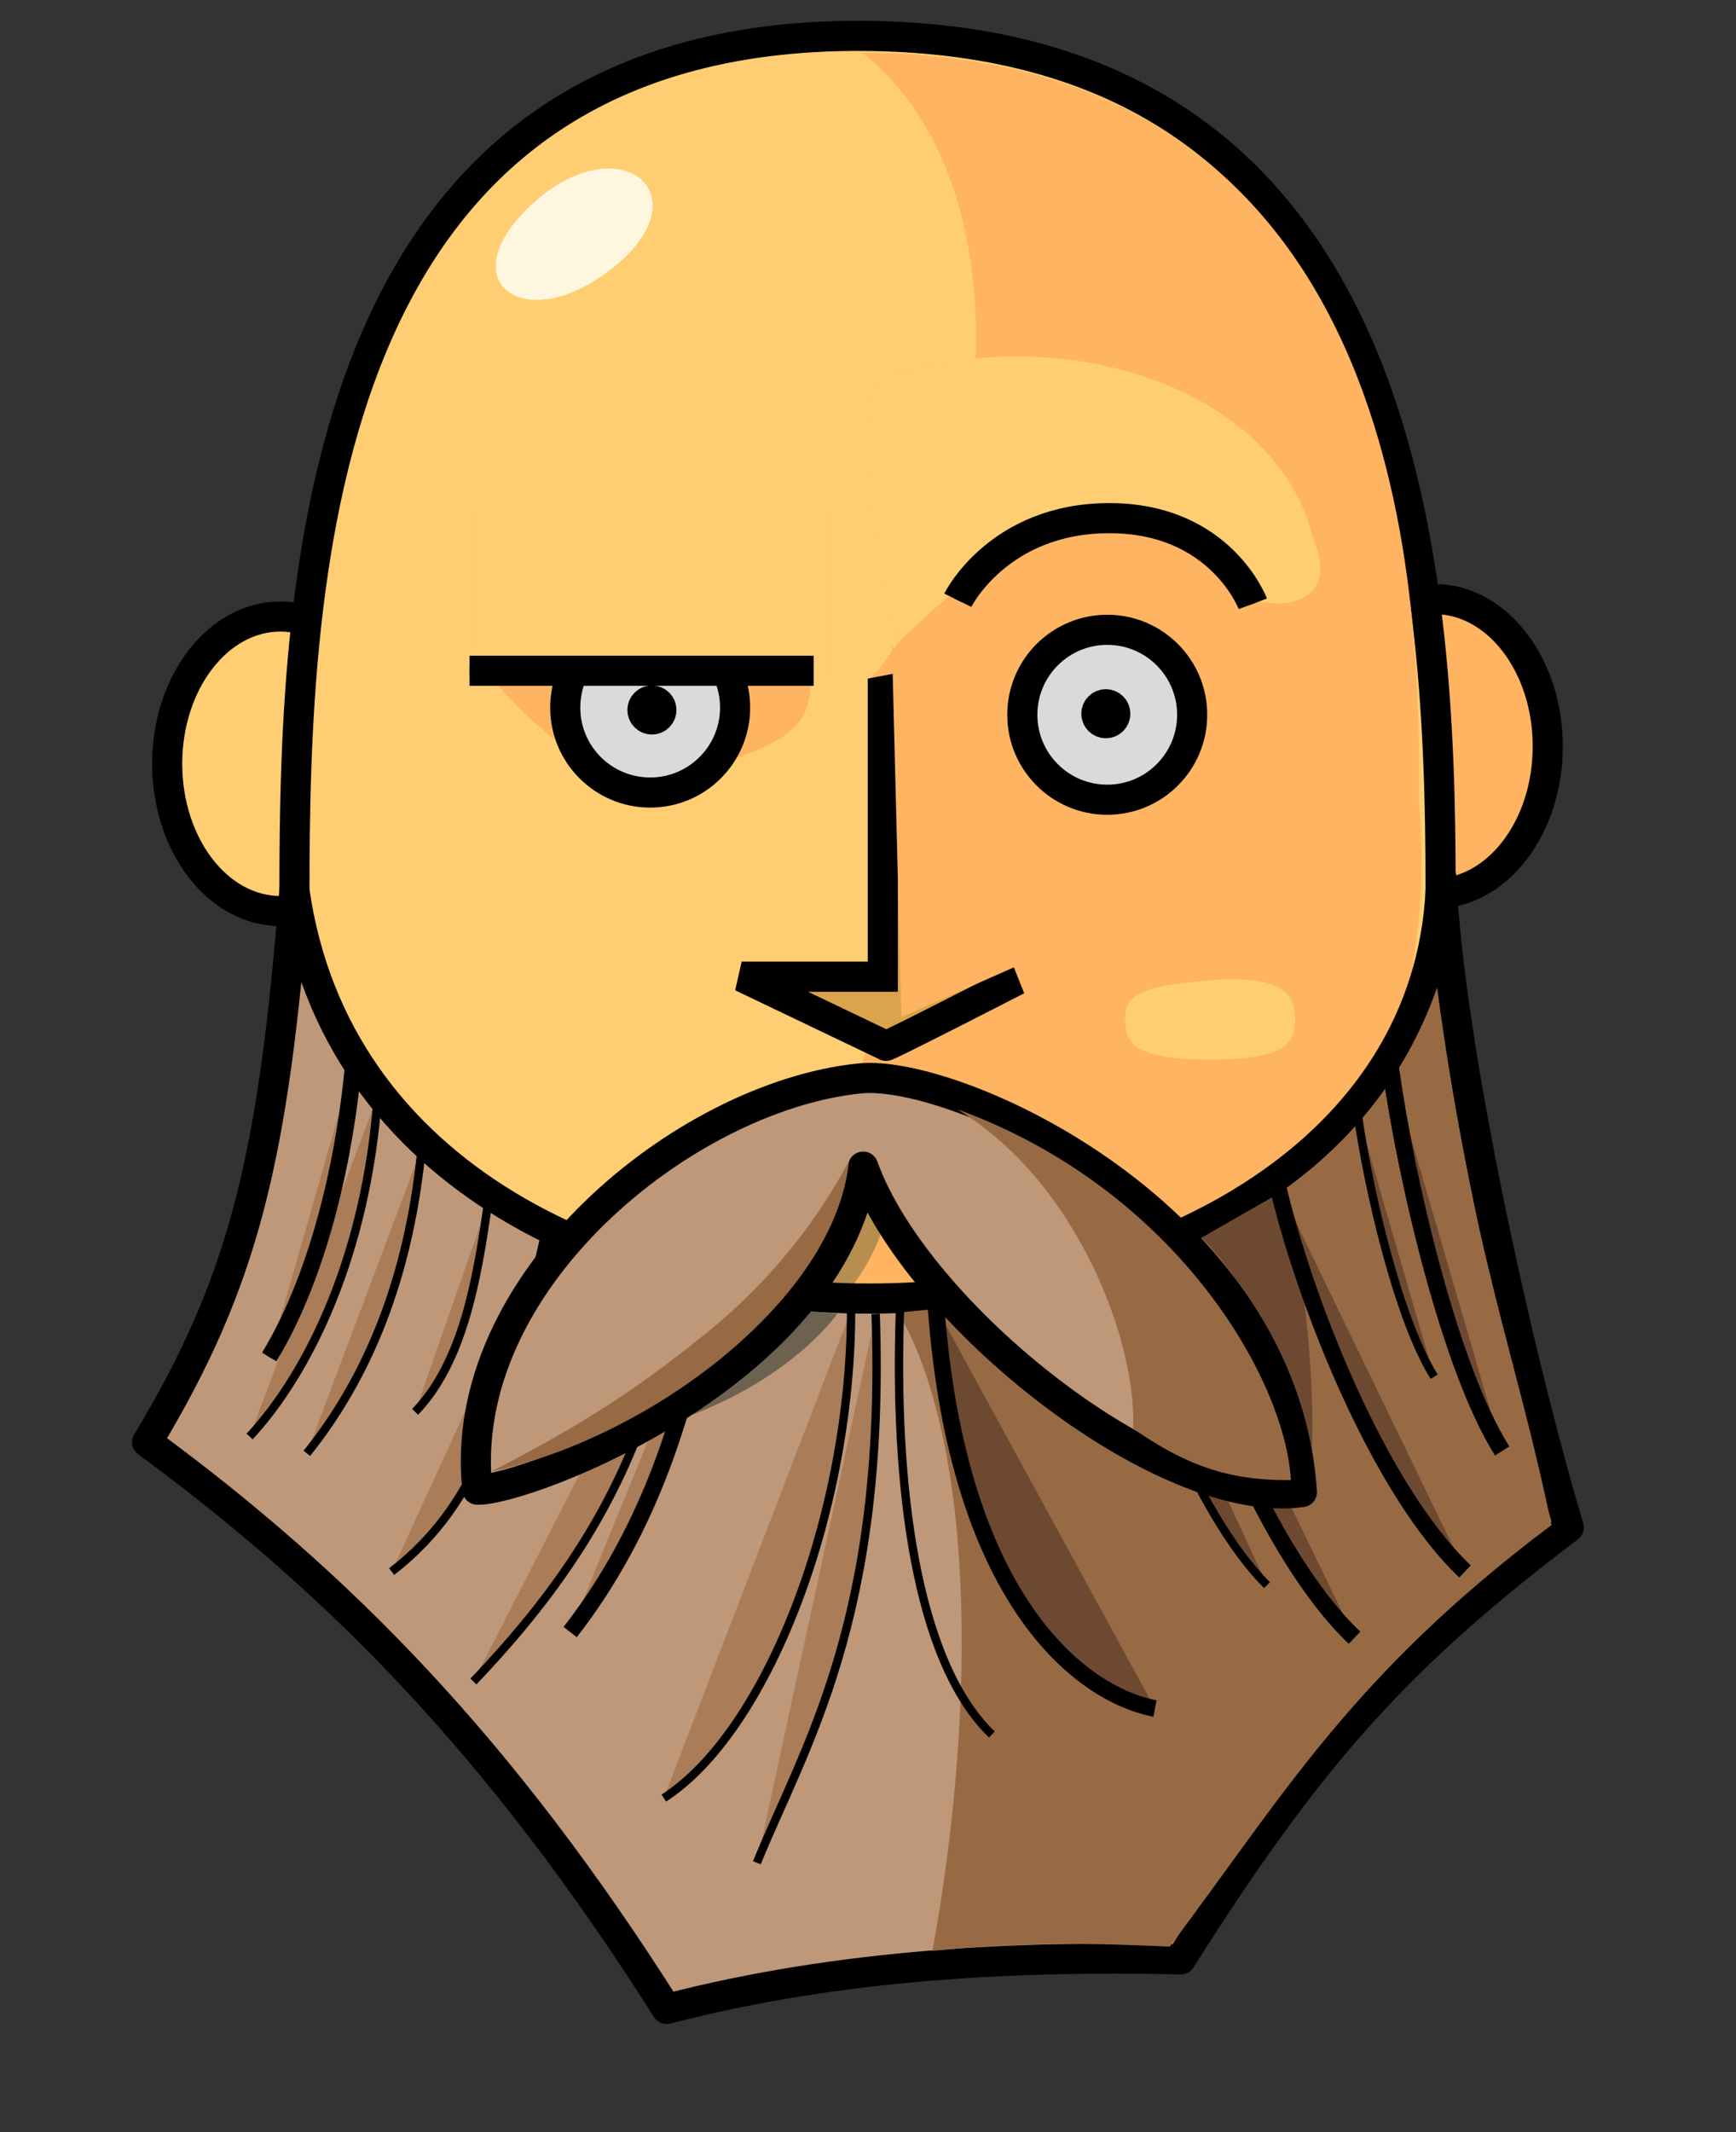 <svg xmlns="http://www.w3.org/2000/svg" version="1.1" style="" width="1037.942" height="1274.355"><rect width="100%" height="100%" fill="#333333" stroke="none"/><defs><filter id="f047" x="-0.25" y="-0.25" width="1.5" height="1.5" color-interpolation-filters="sRGB">
            <feGaussianBlur stdDeviation="1" result="result1"/>
            <feComposite in="result1" in2="result1" result="result4" operator="in"/>
            <feGaussianBlur stdDeviation="7" result="result6" in="result4"/>
            <feComposite operator="over" in="result6" in2="result4" result="result8"/>
            <feComposite operator="in" result="fbSourceGraphic" in="result6" in2="result8"/>
            <feSpecularLighting specularExponent="45" specularConstant="2" surfaceScale="2.5" lighting-color="#fff" result="result1" in="fbSourceGraphic">
                <fePointLight z="20000" y="-10000" x="-5000"/>
            </feSpecularLighting>
            <feComposite operator="in" result="result2" in="result1" in2="fbSourceGraphic"/>
            <feComposite k3="1.5" k2="1.2" operator="arithmetic" result="result4" in="fbSourceGraphic" in2="result2"/>
            <feComposite operator="over" in="result9" in2="result4" result="result9"/>
            <feBlend mode="screen" in2="result9"/>
        </filter><filter id="f217" x="0" y="0" width="1" height="1" color-interpolation-filters="sRGB">
            <feColorMatrix type="hueRotate" values="0"/>
            <feColorMatrix type="saturate" values="1"/>
            <feColorMatrix type="matrix" values="2 -1 0 0 0 0 2 -1 0 0 -1 0 2 0 0 0 0 0 1 0 "/>
        </filter><filter id="filter-1" x="-0.25" y="-0.25" width="1.5" height="1.5" color-interpolation-filters="sRGB">
            <feGaussianBlur stdDeviation="1" result="result1"/>
            <feComposite in="result1" in2="result1" result="result4" operator="in"/>
            <feGaussianBlur stdDeviation="7" result="result6" in="result4"/>
            <feComposite operator="over" in="result6" in2="result4" result="result8"/>
            <feComposite operator="in" result="fbSourceGraphic" in="result6" in2="result8"/>
            <feSpecularLighting specularExponent="45" specularConstant="2" surfaceScale="2.5" lighting-color="#fff" result="result1" in="fbSourceGraphic">
                <fePointLight z="20000" y="-10000" x="-5000"/>
            </feSpecularLighting>
            <feComposite operator="in" result="result2" in="result1" in2="fbSourceGraphic"/>
            <feComposite k3="1.5" k2="1.2" operator="arithmetic" result="result4" in="fbSourceGraphic" in2="result2"/>
            <feComposite operator="over" in="result9" in2="result4" result="result9"/>
            <feBlend mode="screen" in2="result9"/>
        </filter>
        </defs>
        <title>my vector image</title><path d="M82.971,121.067 H82.971 V121.067 H82.971 V121.067 z" id="backgroundrect" fill="#FFFFFF" stroke="none" style="" class=""/><title>Layer 1</title><g class="currentLayer" style=""><title>Layer 1</title><path fill="#6d6d6d" fill-opacity="1" stroke="#000000" stroke-opacity="1" stroke-width="5" stroke-dasharray="none" stroke-linejoin="miter" stroke-linecap="butt" stroke-dashoffset="" fill-rule="nonzero" opacity="1" marker-start="" marker-mid="" marker-end="" d="M554.949,399.184 L760.656,399.184 " id="svg_63" class=""/><path fill="#ffbf51" fill-opacity="1" stroke="#000000" stroke-opacity="1" stroke-width="5" stroke-dasharray="none" stroke-linejoin="miter" stroke-linecap="butt" stroke-dashoffset="" fill-rule="nonzero" opacity="1" marker-start="" marker-mid="" marker-end="" d="M99.962,456.469 C99.962,407.844 130.259,368.458 167.663,368.458 C205.067,368.458 235.364,407.844 235.364,456.469 C235.364,505.095 205.067,544.481 167.663,544.481 C130.259,544.481 99.962,505.095 99.962,456.469 z" id="svg_53" class=""/><path fill="#ffce72" fill-opacity="1" stroke="#000000" stroke-opacity="1" stroke-width="18" stroke-dasharray="none" stroke-linejoin="miter" stroke-linecap="butt" stroke-dashoffset="" fill-rule="nonzero" opacity="1" marker-start="" marker-mid="" marker-end="" d="M99.962,456.469 C99.962,407.844 130.259,368.458 167.663,368.458 C205.067,368.458 235.364,407.844 235.364,456.469 C235.364,505.095 205.067,544.481 167.663,544.481 C130.259,544.481 99.962,505.095 99.962,456.469 z" class="" id="svg_62"/><path fill="#ffbf51" fill-opacity="1" stroke="#000000" stroke-opacity="1" stroke-width="5" stroke-dasharray="none" stroke-linejoin="miter" stroke-linecap="butt" stroke-dashoffset="" fill-rule="nonzero" opacity="1" marker-start="" marker-mid="" marker-end="" d="M789.993,446.054 C789.993,397.429 820.29,358.042 857.694,358.042 C895.098,358.042 925.395,397.429 925.395,446.054 C925.395,494.679 895.098,534.065 857.694,534.065 C820.29,534.065 789.993,494.679 789.993,446.054 z" class="" id="svg_35"/><path fill="#ffbf51" fill-opacity="1" stroke="#000000" stroke-opacity="1" stroke-width="5" stroke-dasharray="none" stroke-linejoin="miter" stroke-linecap="butt" stroke-dashoffset="" fill-rule="nonzero" opacity="1" marker-start="" marker-mid="" marker-end="" d="M789.993,446.054 C789.993,397.429 820.29,358.042 857.694,358.042 C895.098,358.042 925.395,397.429 925.395,446.054 C925.395,494.679 895.098,534.065 857.694,534.065 C820.29,534.065 789.993,494.679 789.993,446.054 z" class="" id="svg_61"/><path fill="#ffb461" fill-opacity="1" stroke="#000000" stroke-opacity="1" stroke-width="18" stroke-dasharray="none" stroke-linejoin="miter" stroke-linecap="butt" stroke-dashoffset="" fill-rule="nonzero" opacity="1" marker-start="" marker-mid="" marker-end="" d="M789.993,446.054 C789.993,397.429 820.29,358.042 857.694,358.042 C895.098,358.042 925.395,397.429 925.395,446.054 C925.395,494.679 895.098,534.065 857.694,534.065 C820.29,534.065 789.993,494.679 789.993,446.054 z" class="" id="svg_65"/><path fill="#ffce72" fill-opacity="1" stroke="#000000" stroke-opacity="1" stroke-width="18" stroke-dasharray="none" stroke-linejoin="round" stroke-linecap="butt" stroke-dashoffset="" fill-rule="nonzero" opacity="1" marker-start="" marker-mid="" marker-end="" d="M176.039,534.109 C176.039,343.347 188.445,19.58 515.902,21.439 C843.359,23.299 861.324,339.586 861.324,530.348 C861.324,721.109 699.752,972.826 509.924,972.826 C320.1,972.826 176.039,724.87 176.039,534.109 z" id="svg_1" class=""/><path fill="#fef6df" fill-opacity="1" stroke="none" stroke-opacity="1" stroke-width="5" stroke-dasharray="none" stroke-linejoin="round" stroke-linecap="butt" stroke-dashoffset="" fill-rule="nonzero" opacity="1" marker-start="" marker-mid="" marker-end="" d="M318.711,121.468 C370.281,74.597 420.785,115.662 367.494,159.209 C314.203,202.756 267.14,168.339 318.711,121.468 z" class="" id="svg_55"/><path fill="#ffb461" fill-opacity="1" stroke="none" stroke-opacity="1" style="color: rgb(255, 191, 81);" stroke-width="5" stroke-dasharray="none" stroke-linejoin="round" stroke-linecap="butt" stroke-dashoffset="" fill-rule="nonzero" opacity="1" marker-start="" marker-mid="" marker-end="" d="M515.516,31.591 C625.412,118.7 583.979,339.22 519.645,406.417 C597.157,534.369 415.954,794.226 533.44,822.106 C650.925,849.985 870.95,736.88 848.196,478.103 C849.337,371.053 848.582,31.695 515.516,31.591 z" class="" id="svg_82"/><path fill="#b78e50" fill-opacity="1" stroke="none" stroke-opacity="1" style="color: rgb(219, 164, 76);" stroke-width="5" stroke-dasharray="none" stroke-linejoin="round" stroke-linecap="butt" stroke-dashoffset="" fill-rule="nonzero" opacity="1" marker-start="" marker-mid="" marker-end="" id="svg_7" d="M535.273,700.076 L471.37,740.429 L472.774,810.92 C498.237,780.914 528.848,759.501 535.273,700.076 z" class=""/><path fill="#938671" fill-opacity="1" stroke="#000000" stroke-opacity="1" style="color: rgb(147, 134, 113);" stroke-width="5" stroke-dasharray="none" stroke-linejoin="round" stroke-linecap="butt" stroke-dashoffset="" fill-rule="nonzero" opacity="1" marker-start="" marker-mid="" marker-end="" id="svg_10" d="M175.64,535.337 C163.024,694.943 145.746,768.676 87.584,865.13 C202.334,949.442 298.92,1047.158 398.19,1203.866 C502.914,1176.687 609.899,1172.074 705.598,1174.23 C783.67,1050.55 836.924,992.313 937.565,916.024 C908.031,817.489 865.978,630.031 861.266,526.983 C856.246,844.898 224.452,878.491 175.64,535.337 z" class=""/><path fill="#bf9879" fill-opacity="1" stroke="#000000" stroke-opacity="1" style="color: rgb(147, 134, 113);" stroke-width="18" stroke-dasharray="none" stroke-linejoin="round" stroke-linecap="butt" stroke-dashoffset="" fill-rule="nonzero" opacity="1" marker-start="" marker-mid="" marker-end="" d="M176.021,532.114 C163.405,691.719 146.127,765.452 87.965,861.906 C202.715,946.218 299.301,1043.934 398.571,1200.642 C503.295,1173.464 610.28,1168.85 705.979,1171.006 C784.052,1047.326 837.305,989.09 937.946,912.801 C908.412,814.265 866.359,626.807 861.647,523.759 C856.627,841.674 224.833,875.267 176.021,532.114 z" class="" id="svg_43"/><path fill="#aa7c57" fill-opacity="1" stroke="#000000" stroke-opacity="1" stroke-width="5" stroke-dasharray="none" stroke-linejoin="round" stroke-linecap="butt" stroke-dashoffset="" fill-rule="nonzero" opacity="1" marker-start="" marker-mid="" marker-end="" d="M252.146,685.816 C245.409,755.004 224.536,817.496 183.453,868.581 " class="" id="svg_44"/><path fill="#aa7c57" fill-opacity="1" stroke="#000000" stroke-opacity="1" stroke-width="5" stroke-dasharray="none" stroke-linejoin="round" stroke-linecap="butt" stroke-dashoffset="" fill-rule="nonzero" opacity="1" marker-start="" marker-mid="" marker-end="" d="M523.547,785.251 C529.88,968.277 480.499,1044.424 452.515,1113.293 " class="" id="svg_45"/><path fill="#986a44" fill-opacity="1" stroke="none" stroke-opacity="1" style="color: rgb(255, 191, 81);" stroke-width="5" stroke-dasharray="none" stroke-linejoin="round" stroke-linecap="butt" stroke-dashoffset="" fill-rule="nonzero" opacity="1" marker-start="" marker-mid="" marker-end="" id="svg_5" d="M537.165,784.379 C586.407,870.414 581.225,1037.423 557.458,1165.936 C614.388,1160.114 659.701,1161.593 699.374,1163.401 C766.496,1074.435 807.401,1001.731 927.621,911.438 C905.483,805.032 881.351,753.413 859.213,590.223 C819.154,704.509 705.578,770.768 537.165,784.379 z" class=""/><path fill="#ffce72" fill-opacity="1" stroke="none" stroke-opacity="1" stroke-width="5" stroke-dasharray="none" stroke-linejoin="round" stroke-linecap="butt" stroke-dashoffset="" fill-rule="nonzero" opacity="1" marker-start="" marker-mid="" marker-end="" d="M672.771,609.554 C672.771,596.463 677.03,589.552 723.547,585.859 C770.063,582.166 774.322,596.463 774.322,609.554 C774.322,622.646 770.063,633.25 723.547,633.25 C677.03,633.25 672.771,622.646 672.771,609.554 z" id="svg_37" class=""/><path fill="#6e4931" fill-opacity="1" stroke="none" stroke-opacity="1" style="color: rgb(79, 73, 64);" stroke-width="5" stroke-dasharray="none" stroke-linejoin="round" stroke-linecap="butt" stroke-dashoffset="" fill-rule="nonzero" opacity="1" marker-start="" marker-mid="" marker-end="" id="svg_14" d="M718.248,739.757 L765.185,712.921 C778.495,740.695 786.596,822.285 784.28,870.891 C776.156,822.84 742.864,762.637 718.248,739.757 z" class=""/><path fill="#6d6250" fill-opacity="1" stroke="none" stroke-opacity="1" style="color: rgb(79, 73, 64);" stroke-width="5" stroke-dasharray="none" stroke-linejoin="round" stroke-linecap="butt" stroke-dashoffset="" fill-rule="nonzero" opacity="1" marker-start="" marker-mid="" marker-end="" id="svg_22" d="M500.631,785.135 C500.631,785.135 470.252,829.401 394.809,852.038 C449.421,816.381 457.233,809.438 477.266,783.468 L500.631,785.135 z" class=""/><path fill="#6e4931" fill-opacity="1" stroke="#000000" stroke-opacity="1" stroke-width="5" stroke-dasharray="none" stroke-linejoin="round" stroke-linecap="butt" stroke-dashoffset="" fill-rule="nonzero" opacity="1" marker-start="" marker-mid="" marker-end="" d="M665.101,747.09 C678.041,805.794 714.526,904.463 757.537,947.361 " class="" id="svg_41"/><path fill="#6e4931" fill-opacity="1" stroke="#000000" stroke-opacity="1" stroke-width="10" stroke-dasharray="none" stroke-linejoin="round" stroke-linecap="butt" stroke-dashoffset="" fill-rule="nonzero" opacity="1" marker-start="" marker-mid="" marker-end="" d="M697.494,746.76 C713.226,814.773 757.579,929.09 809.867,978.792 " class="" id="svg_49"/><path fill="#6e4931" fill-opacity="1" stroke="#000000" stroke-opacity="1" stroke-width="10" stroke-dasharray="none" stroke-linejoin="round" stroke-linecap="butt" stroke-dashoffset="" fill-rule="nonzero" opacity="1" marker-start="" marker-mid="" marker-end="" d="M763.544,707.13 C779.276,775.143 823.629,889.46 875.917,939.162 " class="" id="svg_50"/><path fill="#aa7c57" fill-opacity="1" stroke="#000000" stroke-opacity="1" stroke-width="10" stroke-dasharray="none" stroke-linejoin="round" stroke-linecap="butt" stroke-dashoffset="" fill-rule="nonzero" opacity="1" marker-start="" marker-mid="" marker-end="" d="M422.483,774.912 C410.91,840.876 389.364,913.216 340.895,975.409 " class="" id="svg_42"/><path fill="#aa7c57" fill-opacity="1" stroke="#000000" stroke-opacity="1" stroke-width="5" stroke-dasharray="none" stroke-linejoin="round" stroke-linecap="butt" stroke-dashoffset="" fill-rule="nonzero" opacity="1" marker-start="" marker-mid="" marker-end="" d="M404.021,768.759 C388.754,879.037 335.202,950.144 283.041,1004.951 " class="" id="svg_38"/><path fill="#aa7c57" fill-opacity="1" stroke="#000000" stroke-opacity="1" stroke-width="5" stroke-dasharray="none" stroke-linejoin="round" stroke-linecap="butt" stroke-dashoffset="" fill-rule="nonzero" opacity="1" marker-start="" marker-mid="" marker-end="" d="M325.152,741.021 C303.081,835.718 289.436,896.589 234.167,939.254 " class="" id="svg_32"/><path fill="#aa7c57" fill-opacity="1" stroke="#000000" stroke-opacity="1" stroke-width="5" stroke-dasharray="none" stroke-linejoin="round" stroke-linecap="butt" stroke-dashoffset="" fill-rule="nonzero" opacity="1" marker-start="" marker-mid="" marker-end="" d="M225.883,654.717 C219.264,748.753 185.103,819.893 149.248,858.517 " id="svg_21" class=""/><path fill="#aa7c57" fill-opacity="1" stroke="#000000" stroke-opacity="1" stroke-width="5" stroke-dasharray="none" stroke-linejoin="round" stroke-linecap="butt" stroke-dashoffset="" fill-rule="nonzero" opacity="1" marker-start="" marker-mid="" marker-end="" d="M291.792,719.015 C285.229,764.967 276.784,814.21 248.182,843.792 " class="" id="svg_46"/><path fill="#996b49" fill-opacity="1" stroke="#000000" stroke-opacity="1" stroke-width="10" stroke-dasharray="none" stroke-linejoin="round" stroke-linecap="butt" stroke-dashoffset="" fill-rule="nonzero" opacity="1" marker-start="" marker-mid="" marker-end="" d="M831.278,637.537 C840.632,704.827 867.013,817.933 898.113,867.108 " class="" id="svg_47"/><path fill="#6e4931" fill-opacity="1" stroke="#000000" stroke-opacity="1" stroke-width="10" stroke-dasharray="none" stroke-linejoin="round" stroke-linecap="butt" stroke-dashoffset="" fill-rule="nonzero" opacity="1" marker-start="" marker-mid="" marker-end="" d="M831.278,637.537 C840.632,704.827 867.013,817.933 898.113,867.108 " class="" id="svg_83"/><path fill="#6e4931" fill-opacity="1" stroke="#000000" stroke-opacity="1" stroke-width="5" stroke-dasharray="none" stroke-linejoin="round" stroke-linecap="butt" stroke-dashoffset="" fill-rule="nonzero" opacity="1" marker-start="" marker-mid="" marker-end="" d="M811.584,664.616 C818.01,710.981 836.13,788.912 857.49,822.795 " class="" id="svg_39"/><path fill="#6e4931" stroke="#000000" stroke-opacity="1" stroke-width="10" stroke-dasharray="none" stroke-linejoin="round" stroke-linecap="butt" stroke-dashoffset="" fill-rule="nonzero" opacity="1" marker-start="" marker-mid="" marker-end="" d="M690.559,1021.081 C645.577,1012.47 572.588,955.616 559.676,781.324 " class="" id="svg_48" fill-opacity="1"/><path fill="#aa7c57" fill-opacity="1" stroke="#000000" stroke-opacity="1" stroke-width="5" stroke-dasharray="none" stroke-linejoin="round" stroke-linecap="butt" stroke-dashoffset="" fill-rule="nonzero" opacity="1" marker-start="" marker-mid="" marker-end="" d="M508.859,783.169 C508.829,905.234 458.476,1034.949 396.875,1074.612 " class="" id="svg_31"/><path fill="#938671" fill-opacity="1" stroke="#000000" stroke-opacity="1" stroke-width="3" stroke-dasharray="none" stroke-linejoin="round" stroke-linecap="butt" stroke-dashoffset="" fill-rule="nonzero" opacity="1" marker-start="" marker-mid="" marker-end="" d="M211.351,635.37 C206.838,686.657 192.507,758.991 160.973,811.002 " id="svg_34" class=""/><path fill="#aa7c57" fill-opacity="1" stroke="#000000" stroke-opacity="1" stroke-width="10" stroke-dasharray="none" stroke-linejoin="round" stroke-linecap="butt" stroke-dashoffset="" fill-rule="nonzero" opacity="1" marker-start="" marker-mid="" marker-end="" d="M211.351,635.37 C206.838,686.657 192.507,758.991 160.973,811.002 " class="" id="svg_70"/><path fill="none" stroke="#000000" stroke-opacity="1" stroke-width="5" stroke-dasharray="none" stroke-linejoin="round" stroke-linecap="butt" stroke-dashoffset="" fill-rule="nonzero" opacity="1" marker-start="" marker-mid="" marker-end="" d="M538.103,783.055 C534.362,886.634 547.304,992.718 593.049,1036.625 " id="svg_33" class=""/><path fill="none" stroke="#000000" stroke-opacity="1" stroke-width="2" stroke-dasharray="none" stroke-linejoin="miter" stroke-linecap="butt" stroke-dashoffset="" fill-rule="nonzero" opacity="1" marker-start="" marker-mid="" marker-end="" d="M487.706,722.268 C459.231,776.538 408.184,816.298 355.526,843.166 " id="svg_52" class=""/><path fill="#6d6250" stroke="#000000" stroke-opacity="1" stroke-width="2" stroke-dasharray="none" stroke-linejoin="miter" stroke-linecap="butt" stroke-dashoffset="" fill-rule="nonzero" opacity="1" marker-start="" marker-mid="" marker-end="" d="M566.693,723.883 C602.155,803.405 689.198,863.584 748.839,867.345 " id="svg_54" class="" fill-opacity="1"/><path fill="#6d6250" stroke="#000000" stroke-opacity="1" stroke-width="2" stroke-dasharray="none" stroke-linejoin="miter" stroke-linecap="butt" stroke-dashoffset="" fill-rule="nonzero" opacity="1" marker-start="" marker-mid="" marker-end="" d="M602.172,728.534 C647.508,806.316 691.849,838.548 735.946,852.833 " id="svg_56" class="" fill-opacity="1"/><path fill="#dadada" fill-opacity="1" stroke="#000000" stroke-opacity="1" stroke-width="5" stroke-dasharray="none" stroke-linejoin="miter" stroke-linecap="butt" stroke-dashoffset="" fill-rule="nonzero" opacity="1" marker-start="" marker-mid="" marker-end="" d="M611.236,427.176 C611.236,399.123 633.959,376.4 662.012,376.4 C690.065,376.4 712.788,399.123 712.788,427.176 C712.788,455.229 690.065,477.951 662.012,477.951 C633.959,477.951 611.236,455.229 611.236,427.176 z" class="" id="svg_11"/><path fill="#dadada" fill-opacity="1" stroke="#000000" stroke-opacity="1" stroke-width="18" stroke-dasharray="none" stroke-linejoin="miter" stroke-linecap="butt" stroke-dashoffset="" fill-rule="nonzero" opacity="1" marker-start="" marker-mid="" marker-end="" d="M611.236,427.176 C611.236,399.123 633.959,376.4 662.012,376.4 C690.065,376.4 712.788,399.123 712.788,427.176 C712.788,455.229 690.065,477.951 662.012,477.951 C633.959,477.951 611.236,455.229 611.236,427.176 z" class="" id="svg_69"/><path fill="#6d6250" fill-opacity="1" stroke="none" stroke-opacity="1" style="color: rgb(255, 191, 81);" stroke-width="5" stroke-dasharray="none" stroke-linejoin="round" stroke-linecap="butt" stroke-dashoffset="" fill-rule="nonzero" opacity="1" marker-start="" marker-mid="" marker-end="" id="svg_13" d="M880.788,1011.517 "/><path fill="#6d6250" fill-opacity="1" stroke="none" stroke-opacity="1" style="color: rgb(255, 191, 81);" stroke-width="5" stroke-dasharray="none" stroke-linejoin="round" stroke-linecap="butt" stroke-dashoffset="" fill-rule="nonzero" opacity="1" marker-start="" marker-mid="" marker-end="" id="svg_18" d="M730.964,647.264 "/><path fill="#6d6250" fill-opacity="1" stroke="none" stroke-opacity="1" style="color: rgb(183, 142, 80);" stroke-width="5" stroke-dasharray="none" stroke-linejoin="round" stroke-linecap="butt" stroke-dashoffset="" fill-rule="nonzero" opacity="1" marker-start="" marker-mid="" marker-end="" id="svg_20" d="M573.301,949.034 "/><path fill="#4f4940" fill-opacity="1" stroke="none" stroke-opacity="1" style="color: rgb(79, 73, 64);" stroke-width="5" stroke-dasharray="none" stroke-linejoin="round" stroke-linecap="butt" stroke-dashoffset="" fill-rule="nonzero" opacity="1" marker-start="" marker-mid="" marker-end="" id="svg_19" d="M889.24,987.225 "/><path fill="#6d6250" fill-opacity="1" stroke="none" stroke-opacity="1" style="color: rgb(79, 73, 64);" stroke-width="5" stroke-dasharray="none" stroke-linejoin="round" stroke-linecap="butt" stroke-dashoffset="" fill-rule="nonzero" opacity="1" marker-start="" marker-mid="" marker-end="" id="svg_28" d="M610.624,1025.415 "/><path fill="#ffbf51" fill-opacity="1" stroke="none" stroke-opacity="1" stroke-width="5" stroke-dasharray="none" stroke-linejoin="miter" stroke-linecap="butt" stroke-dashoffset="" fill-rule="nonzero" opacity="1" marker-start="" marker-mid="" marker-end="" id="svg_66" d="M881.281,533.367 " style="color: rgb(0, 0, 0);"/><path fill="#bf9879" fill-opacity="1" stroke="#000000" stroke-opacity="1" style="color: rgb(147, 134, 113);" stroke-width="18" stroke-dasharray="none" stroke-linejoin="round" stroke-linecap="butt" stroke-dashoffset="" fill-rule="nonzero" opacity="1" marker-start="" marker-mid="" marker-end="" d="M513.587,644.564 C569.953,638.034 767.315,725.891 778.404,891.738 C694.867,903.274 547.312,784.62 516.096,697.222 C497.706,821.757 313.83,891.127 285.412,890.293 C272.04,766.591 409.114,655.428 513.587,644.564 z" class="" id="svg_26"/><path fill="#986a44" fill-opacity="1" stroke="none" stroke-opacity="1" style="color: rgb(183, 142, 80);" stroke-width="5" stroke-dasharray="none" stroke-linejoin="round" stroke-linecap="butt" stroke-dashoffset="" fill-rule="nonzero" opacity="1" marker-start="" marker-mid="" marker-end="" id="svg_24" d="M507.576,693.874 C499.787,774.906 391.313,858.544 293.258,879.687 C349.23,851.032 381.767,829.324 419.511,798.933 C462.755,764.781 490.373,726.29 507.576,693.874 z" class=""/><path fill="#986a44" fill-opacity="1" stroke="none" stroke-opacity="1" style="color: rgb(183, 142, 80);" stroke-width="5" stroke-dasharray="none" stroke-linejoin="round" stroke-linecap="butt" stroke-dashoffset="" fill-rule="nonzero" opacity="1" marker-start="" marker-mid="" marker-end="" d="M572.361,662.979 C701.457,709.802 768.129,822.495 771.829,884.561 C733.867,885 708.569,875.306 677.492,853.84 C679.831,803.735 645.316,707.347 572.361,662.979 z" class="" id="svg_30"/><path d="M394.989,425.659 " style="fill: rgb(0, 0, 0); fill-opacity: 1; stroke: rgb(0, 0, 0); stroke-opacity: 1; stroke-width: 1; paint-order: fill;" id="svg_9"/><path d="M377.982,439.048 " style="fill: rgb(0, 0, 0); fill-opacity: 1; stroke: rgb(0, 0, 0); stroke-opacity: 1; stroke-width: 1; paint-order: fill;" id="svg_12"/><path d="M662.855,385.255 " style="fill: rgb(219, 164, 76); fill-opacity: 1; stroke: rgb(0, 0, 0); stroke-opacity: 1; stroke-width: 0; paint-order: fill;" id="svg_25"/><path fill="#6d6d6d" fill-opacity="1" stroke="#000000" stroke-opacity="1" stroke-width="5" stroke-dasharray="none" stroke-linejoin="miter" stroke-linecap="butt" stroke-dashoffset="" fill-rule="nonzero" opacity="1" marker-start="" marker-mid="" marker-end="" d="M280.759,400.876 L486.466,400.876 " id="svg_23" class=""/><path fill="#ffbf51" fill-opacity="1" stroke="none" stroke-opacity="1" stroke-width="5" stroke-dasharray="none" stroke-linejoin="miter" stroke-linecap="butt" stroke-dashoffset="" fill-rule="nonzero" opacity="1" marker-start="" marker-mid="" marker-end="" id="svg_64" d="M537.112,383.959 C663.577,260.061 715.327,308.774 734.662,351.502 C756.733,367.604 803.716,365.059 785.167,321.923 C763.993,234.334 641.425,191.19 533.262,223.946 C495.993,235.233 537.112,383.959 537.112,383.959 z" style="color: rgb(0, 0, 0);" class=""/><path fill="#ffce72" fill-opacity="1" stroke="none" stroke-opacity="1" stroke-width="5" stroke-dasharray="none" stroke-linejoin="miter" stroke-linecap="butt" stroke-dashoffset="" fill-rule="nonzero" opacity="1" marker-start="" marker-mid="" marker-end="" d="M537.112,383.959 C663.577,260.061 715.327,308.774 734.662,351.502 C756.733,367.604 803.716,365.059 785.167,321.923 C763.993,234.334 641.425,191.19 533.262,223.946 C495.993,235.233 537.112,383.959 537.112,383.959 z" style="color: rgb(0, 0, 0);" class="" id="svg_80"/><path fill="#6d6d6d" fill-opacity="1" stroke="#000000" stroke-opacity="1" stroke-width="5" stroke-dasharray="none" stroke-linejoin="miter" stroke-linecap="butt" stroke-dashoffset="" fill-rule="nonzero" opacity="1" marker-start="" marker-mid="" marker-end="" id="path-1" class="" d="M572.651,358.733 C572.651,358.733 596.863,309.66 663.307,309.673 C729.978,309.686 749.047,360.866 749.047,360.866 " style="fill-opacity: 0;"/><path fill="#6d6d6d" fill-opacity="1" stroke="#000000" stroke-opacity="1" stroke-width="18" stroke-dasharray="none" stroke-linejoin="miter" stroke-linecap="butt" stroke-dashoffset="" fill-rule="nonzero" opacity="1" marker-start="" marker-mid="" marker-end="" class="" d="M572.651,358.733 C572.651,358.733 596.863,309.66 663.307,309.673 C729.978,309.686 749.047,360.866 749.047,360.866 " style="fill-opacity: 0;" id="svg_67"/><path style="fill: rgb(109, 109, 109); fill-opacity: 0; stroke: rgb(0, 0, 0); stroke-opacity: 1; stroke-width: 5; paint-order: fill;" id="svg_27"/><path style="fill: rgb(255, 191, 81); fill-opacity: 1; stroke: rgb(0, 0, 0); stroke-opacity: 1; stroke-width: 0; paint-order: fill;" id="svg_29"/><path style="fill: rgb(255, 191, 81); fill-opacity: 1; stroke: rgb(0, 0, 0); stroke-opacity: 1; stroke-width: 0; paint-order: fill;" id="svg_36"/><path style="fill: rgb(255, 191, 81); fill-opacity: 1; stroke: rgb(0, 0, 0); stroke-opacity: 1; stroke-width: 0; paint-order: fill;" id="svg_40"/><path fill="#ffb461" fill-opacity="1" stroke="none" stroke-opacity="1" stroke-width="5" stroke-dasharray="none" stroke-linejoin="round" stroke-linecap="butt" stroke-dashoffset="" fill-rule="nonzero" opacity="1" marker-start="" marker-mid="" marker-end="" id="svg_76" d="M480.031,356.151C471.759,283.019 275.545,390.835 286.38,397.847C297.216,404.858 347.197,484.092 420.513,459.993C493.829,435.893 488.302,429.284 480.031,356.151z" style="color: rgb(0, 0, 0);" class=""/><path fill="#dadada" fill-opacity="1" stroke="#000000" stroke-opacity="1" stroke-width="18" stroke-dasharray="none" stroke-linejoin="miter" stroke-linecap="butt" stroke-dashoffset="" fill-rule="nonzero" opacity="1" marker-start="" marker-mid="" marker-end="" d="M337.958,422.879 C337.958,394.826 360.681,372.103 388.734,372.103 C416.787,372.103 439.509,394.826 439.509,422.879 C439.509,450.932 416.787,473.655 388.734,473.655 C360.681,473.655 337.958,450.932 337.958,422.879 z" id="svg_2" class=""/><path style="fill: rgb(255, 191, 81); fill-opacity: 1; stroke: rgb(0, 0, 0); stroke-opacity: 1; stroke-width: 0; paint-order: fill;" id="svg_51"/><path style="fill: rgb(255, 191, 81); fill-opacity: 1; stroke: rgb(0, 0, 0); stroke-opacity: 1; stroke-width: 0; paint-order: fill;" id="svg_57"/><path d="M529.703,624.984 L443.436,583.726 L527.827,583.726 L527.827,405.568 L600.966,589.352 C600.966,589.352 527.827,626.859 529.703,624.984 z" style="fill: rgb(219, 164, 76); fill-opacity: 1; stroke: rgb(0, 0, 0); stroke-opacity: 1; paint-order: fill;" id="svg_58" class="" stroke-width="18"/><g id="svg_59" class="" fill-opacity="1" fill="#ffb461"><g id="g-2" stroke-width="0" fill="#ffb461">
	<g id="g-3" stroke-width="0" fill="#ffb461">
		<path class="st0" d="M533.287,385.193 L615.3,574.102 L538.913,607.858 L533.287,385.193 z" style="" stroke-width="0" id="svg_60" fill="#ffb461"/>
	</g>
</g></g><path fill="#000000" fill-opacity="1" stroke="#000000" stroke-opacity="1" stroke-width="18" stroke-dasharray="none" stroke-linejoin="round" stroke-linecap="butt" stroke-dashoffset="" fill-rule="nonzero" opacity="1" marker-start="" marker-mid="" marker-end="" d="M384.111,424.333 C384.111,421.203 386.647,418.667 389.778,418.667 C392.909,418.667 395.444,421.203 395.444,424.333 C395.444,427.464 392.909,430 389.778,430 C386.647,430 384.111,427.464 384.111,424.333 z" id="svg_71" class=""/><path fill="#000000" fill-opacity="1" stroke="#000000" stroke-opacity="1" stroke-width="18" stroke-dasharray="none" stroke-linejoin="round" stroke-linecap="butt" stroke-dashoffset="" fill-rule="nonzero" opacity="1" marker-start="" marker-mid="" marker-end="" d="M655.5,426.556 C655.5,423.425 658.036,420.889 661.167,420.889 C664.297,420.889 666.833,423.425 666.833,426.556 C666.833,429.686 664.297,432.222 661.167,432.222 C658.036,432.222 655.5,429.686 655.5,426.556 z" class="" id="svg_3"/><path fill="#dba44c" fill-opacity="1" stroke="none" stroke-opacity="1" stroke-width="5" stroke-dasharray="none" stroke-linejoin="round" stroke-linecap="butt" stroke-dashoffset="" fill-rule="nonzero" opacity="1" marker-start="" marker-mid="" marker-end="" id="svg_78" d="M327.204,412.004 " style="color: rgb(0, 0, 0);"/><path d="M285.06,303.881 H495.584 V405.59 H285.06 V303.881 z" fill="#ffbf51" stroke="none" stroke-width="5" stroke-dashoffset="" fill-rule="nonzero" id="svg_8" style="color: rgb(0, 0, 0);" class="" fill-opacity="1"/><path d="M285.06,303.881 H495.584 V405.59 H285.06 V303.881 z" fill="#ffce72" stroke="none" stroke-width="5" stroke-dashoffset="" fill-rule="nonzero" style="color: rgb(0, 0, 0);" class="" fill-opacity="1" id="svg_81"/><path fill="#6d6d6d" fill-opacity="1" stroke="#000000" stroke-opacity="1" stroke-width="18" stroke-dasharray="none" stroke-linejoin="miter" stroke-linecap="butt" stroke-dashoffset="" fill-rule="nonzero" opacity="1" marker-start="" marker-mid="" marker-end="" d="M280.759,400.876 L486.466,400.876 " class="" id="svg_68"/></g><g style=""><title>Layer 2</title><rect id="ee-background" x="0" y="0" width="1037.942" height="1274.355" style="fill: white; fill-opacity: 0;"/><rect id="rect-1" x="0" y="0" width="900.225" height="1222.606" style="fill: white; fill-opacity: 0;" transform="matrix(1,0,0,1,70.576,0.764) "/></g></svg>